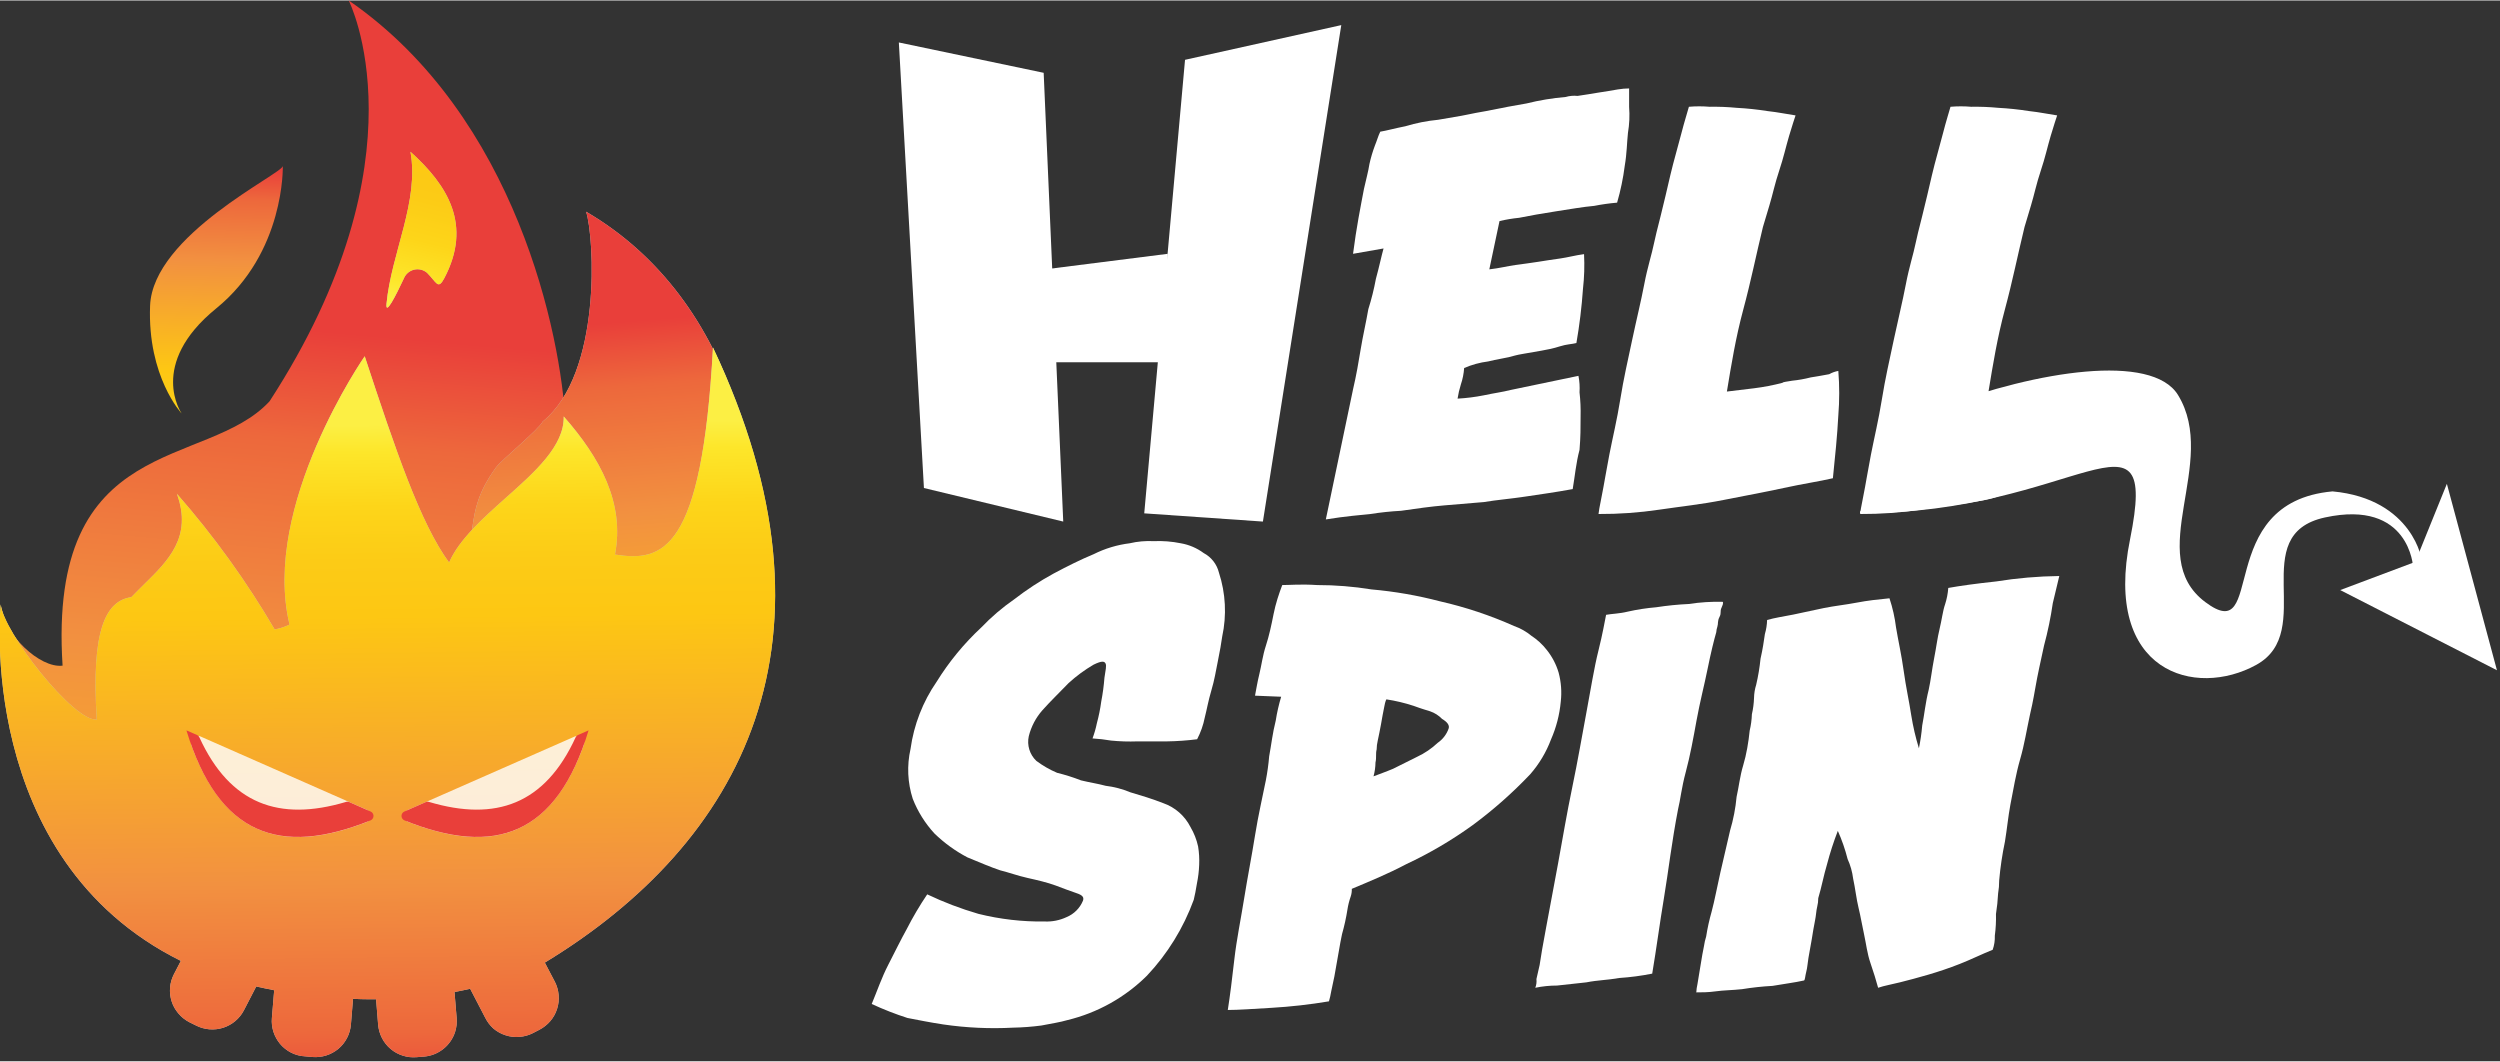 <?xml version="1.0" encoding="utf-8"?>
<svg fill="none" height="344" viewBox="0 0 304 129" width="810.0" xmlns="http://www.w3.org/2000/svg"><rect x="0" y="0" width="304" height="129" fill="#333333" stroke="none"/><desc>BestCasinoSpins.com - Homes of honest casino bonuses</desc><title>Hellspin Casino on https://bestcasinospins.com/</title>
<g clip-path="url(#clip0_207_30)">
<path d="M76.97 95.89C75.85 89.17 77.91 83.32 78.37 76.69V76.31L78.05 76.47C76.872 77.026 75.57 77.264 74.271 77.161C72.973 77.057 71.725 76.616 70.65 75.88C69.08 79.06 66.65 82.58 65.06 86.04C66.19 89.83 64.18 94.68 59.06 94.68H57.4C56.4 94.666 55.417 94.425 54.523 93.976C53.63 93.527 52.85 92.881 52.243 92.086C51.635 91.292 51.216 90.371 51.016 89.391C50.817 88.411 50.842 87.399 51.09 86.43C51.99 82.33 54.77 78.74 56.61 75C59.162 70.165 61.432 65.187 63.41 60.09C64.84 56.09 67.67 55.51 68.75 51.28C68.25 40.91 62.85 14.09 42.4 0C42.4 0 52.1 19 32.78 48.74C25.1 57.09 5.78 52.42 7.61 80.89C4.85 81.23 0.48 77.1 0.18 73.7C0.18 73.7 -3.32 121.42 45.46 121.42C62.33 121.42 74.96 112.75 82.82 100.48C80.09 100.46 77.49 98.95 76.97 95.89Z" fill="url(#paint0_linear_207_30)"/>
<path d="M66 51.2C65.5 52.2 61 55.85 60.32 56.78C55.92 62.84 58.86 65.11 54.95 71.42C54.324 76.043 53.453 80.629 52.34 85.16L53.01 85.06C60.01 84.06 67.01 83.44 73.96 82.23C77.698 81.038 81.523 80.139 85.4 79.54C86.344 79.382 87.311 79.419 88.24 79.65C89.173 79.87 90.049 80.286 90.81 80.87C95.38 59.8 89.41 36.28 71.27 25.69C72.27 28.81 73.22 45.32 66 51.2Z" fill="#C4C4C4"/>
<path d="M66 51.2C65.5 52.2 61 55.85 60.32 56.78C55.92 62.84 58.86 65.11 54.95 71.42C54.324 76.043 53.453 80.629 52.34 85.16L53.01 85.06C60.01 84.06 67.01 83.44 73.96 82.23C77.698 81.038 81.523 80.139 85.4 79.54C86.344 79.382 87.311 79.419 88.24 79.65C89.173 79.87 90.049 80.286 90.81 80.87C95.38 59.8 89.41 36.28 71.27 25.69C72.27 28.81 73.22 45.32 66 51.2Z" fill="url(#paint1_linear_207_30)"/>
<path d="M26.28 37.46C34.68 30.65 34.39 20.13 34.39 20.13C34.39 21.06 18.58 28.49 18.25 37.13C17.92 45.77 22.09 50.23 22.09 50.23C22.09 50.23 17.91 44.27 26.28 37.46Z" fill="url(#paint2_linear_207_30)"/>
<path clip-rule="evenodd" d="M74.78 67.38C80.57 68.29 85.35 67.12 86.7 42.21C103.56 77.84 90.23 102.42 66.25 117L67.47 119.33C67.73 119.834 67.886 120.385 67.93 120.95C67.983 121.517 67.918 122.089 67.74 122.63C67.569 123.174 67.29 123.677 66.92 124.11C66.551 124.541 66.103 124.897 65.6 125.16L64.81 125.57C64.3 125.832 63.742 125.988 63.17 126.03C62.603 126.083 62.031 126.018 61.49 125.84C60.943 125.669 60.437 125.39 60 125.02C59.587 124.646 59.248 124.198 59 123.7L57.17 120.18C56.55 120.32 55.91 120.46 55.27 120.58L55.53 123.75C55.578 124.317 55.513 124.888 55.34 125.43C55.077 126.249 54.576 126.972 53.901 127.506C53.226 128.041 52.408 128.362 51.55 128.43L50.66 128.5C50.093 128.549 49.523 128.486 48.98 128.314C48.438 128.143 47.935 127.866 47.5 127.5C47.065 127.135 46.708 126.686 46.45 126.18C46.19 125.676 46.03 125.125 45.98 124.56L45.73 121.46C44.73 121.46 43.84 121.46 42.93 121.4L42.67 124.56C42.568 125.695 42.021 126.745 41.15 127.48C40.274 128.21 39.147 128.569 38.01 128.48L37.12 128.4C36.521 128.373 35.935 128.22 35.4 127.95C34.893 127.69 34.441 127.333 34.07 126.9C33.705 126.463 33.427 125.961 33.25 125.42C33.078 124.881 33.013 124.314 33.06 123.75L33.34 120.36C32.6 120.22 31.87 120.06 31.16 119.9L29.67 122.78C29.144 123.801 28.234 124.57 27.14 124.92C26.595 125.094 26.022 125.158 25.452 125.11C24.882 125.062 24.328 124.903 23.82 124.64L23.01 124.24C22.505 123.976 22.056 123.616 21.69 123.18C21.32 122.751 21.041 122.25 20.87 121.71C20.696 121.169 20.631 120.598 20.68 120.032C20.728 119.465 20.887 118.914 21.15 118.41L21.99 116.79C-3.15 104.32 0.09 73.44 0.09 73.44C0.41 76.83 9 87.76 11.77 87.44C11.06 76.49 12.89 73 15.97 72.56C16.44 72.06 16.97 71.56 17.43 71.09C20.43 68.15 23.43 65.27 21.51 59.99C25.987 65.101 29.968 70.626 33.4 76.49C34.026 76.371 34.634 76.172 35.21 75.9C31.72 61.46 44.35 43.27 44.35 43.27C48.14 54.8 51.13 63.59 54.61 68.35C55.83 65.55 58.67 63.02 61.48 60.51C65.09 57.3 68.63 54.15 68.55 50.59C72.98 55.63 75.99 61.13 74.78 67.38Z" fill="#C4C4C4" fill-rule="evenodd"/>
<path clip-rule="evenodd" d="M74.78 67.38C80.57 68.29 85.35 67.12 86.7 42.21C103.56 77.84 90.23 102.42 66.25 117L67.47 119.33C67.73 119.834 67.886 120.385 67.93 120.95C67.983 121.517 67.918 122.089 67.74 122.63C67.569 123.174 67.29 123.677 66.92 124.11C66.551 124.541 66.103 124.897 65.6 125.16L64.81 125.57C64.3 125.832 63.742 125.988 63.17 126.03C62.603 126.083 62.031 126.018 61.49 125.84C60.943 125.669 60.437 125.39 60 125.02C59.587 124.646 59.248 124.198 59 123.7L57.17 120.18C56.55 120.32 55.91 120.46 55.27 120.58L55.53 123.75C55.578 124.317 55.513 124.888 55.34 125.43C55.077 126.249 54.576 126.972 53.901 127.506C53.226 128.041 52.408 128.362 51.55 128.43L50.66 128.5C50.093 128.549 49.523 128.486 48.98 128.314C48.438 128.143 47.935 127.866 47.5 127.5C47.065 127.135 46.708 126.686 46.45 126.18C46.19 125.676 46.03 125.125 45.98 124.56L45.73 121.46C44.73 121.46 43.84 121.46 42.93 121.4L42.67 124.56C42.568 125.695 42.021 126.745 41.15 127.48C40.274 128.21 39.147 128.569 38.01 128.48L37.12 128.4C36.521 128.373 35.935 128.22 35.4 127.95C34.893 127.69 34.441 127.333 34.07 126.9C33.705 126.463 33.427 125.961 33.25 125.42C33.078 124.881 33.013 124.314 33.06 123.75L33.34 120.36C32.6 120.22 31.87 120.06 31.16 119.9L29.67 122.78C29.144 123.801 28.234 124.57 27.14 124.92C26.595 125.094 26.022 125.158 25.452 125.11C24.882 125.062 24.328 124.903 23.82 124.64L23.01 124.24C22.505 123.976 22.056 123.616 21.69 123.18C21.32 122.751 21.041 122.25 20.87 121.71C20.696 121.169 20.631 120.598 20.68 120.032C20.728 119.465 20.887 118.914 21.15 118.41L21.99 116.79C-3.15 104.32 0.09 73.44 0.09 73.44C0.41 76.83 9 87.76 11.77 87.44C11.06 76.49 12.89 73 15.97 72.56C16.44 72.06 16.97 71.56 17.43 71.09C20.43 68.15 23.43 65.27 21.51 59.99C25.987 65.101 29.968 70.626 33.4 76.49C34.026 76.371 34.634 76.172 35.21 75.9C31.72 61.46 44.35 43.27 44.35 43.27C48.14 54.8 51.13 63.59 54.61 68.35C55.83 65.55 58.67 63.02 61.48 60.51C65.09 57.3 68.63 54.15 68.55 50.59C72.98 55.63 75.99 61.13 74.78 67.38Z" fill="url(#paint3_linear_207_30)" fill-rule="evenodd"/>
<path d="M54.02 33.79C57.44 27.32 54.47 22.5 49.91 18.4C51.01 24.4 47.57 30.77 47 36.89C46.86 38.4 48.1 35.96 49.1 33.83C49.204 33.564 49.37 33.327 49.584 33.138C49.798 32.949 50.055 32.814 50.332 32.745C50.609 32.675 50.898 32.673 51.176 32.738C51.455 32.804 51.713 32.934 51.93 33.12C53.1 34.29 53.26 35.23 54.02 33.79Z" fill="#C4C4C4"/>
<path d="M54.02 33.79C57.44 27.32 54.47 22.5 49.91 18.4C51.01 24.4 47.57 30.77 47 36.89C46.86 38.4 48.1 35.96 49.1 33.83C49.204 33.564 49.37 33.327 49.584 33.138C49.798 32.949 50.055 32.814 50.332 32.745C50.609 32.675 50.898 32.673 51.176 32.738C51.455 32.804 51.713 32.934 51.93 33.12C53.1 34.29 53.26 35.23 54.02 33.79Z" fill="url(#paint4_linear_207_30)"/>
<g opacity="0.9">
<path d="M44.59 98.41L24.4 89.51C24.25 89.442 24.083 89.418 23.92 89.44C23.76 89.469 23.611 89.541 23.49 89.65C23.376 89.762 23.296 89.904 23.26 90.06C23.21 90.216 23.21 90.384 23.26 90.54C27.26 101.61 34.38 103.88 44.55 99.92C44.706 99.869 44.842 99.772 44.94 99.64C45.035 99.505 45.086 99.345 45.086 99.18C45.086 99.015 45.035 98.855 44.94 98.72C44.857 98.584 44.735 98.476 44.59 98.41Z" fill="white" opacity="0.9"/>
</g>
<path d="M24.25 89.62C24.191 89.486 24.084 89.379 23.95 89.32L22.67 88.76C26.55 101.55 34.08 104.15 45.05 99.71C45.16 99.666 45.255 99.589 45.32 99.49C45.384 99.392 45.419 99.277 45.42 99.16C45.418 99.046 45.383 98.935 45.32 98.84C45.255 98.741 45.16 98.664 45.05 98.62L42.45 97.47C42.318 97.42 42.172 97.42 42.04 97.47C33.95 99.87 27.98 97.75 24.25 89.62Z" fill="#E93F3A"/>
<g opacity="0.9">
<path d="M49.66 98.41L69.88 89.51C70.03 89.442 70.197 89.417 70.36 89.44C70.518 89.466 70.664 89.54 70.78 89.65C70.899 89.761 70.983 89.904 71.021 90.063C71.058 90.222 71.047 90.388 70.99 90.54C66.99 101.61 59.87 103.88 49.7 99.92C49.544 99.869 49.408 99.772 49.31 99.64C49.208 99.508 49.151 99.347 49.15 99.18C49.143 99.014 49.189 98.849 49.28 98.71C49.373 98.574 49.506 98.469 49.66 98.41Z" fill="white" opacity="0.9"/>
</g>
<path d="M69.99 89.62C70.052 89.488 70.158 89.382 70.29 89.32L71.57 88.76C67.7 101.55 60.16 104.15 49.19 99.71C49.08 99.666 48.985 99.589 48.92 99.49C48.856 99.392 48.821 99.277 48.82 99.16C48.822 99.046 48.857 98.935 48.92 98.84C48.985 98.741 49.08 98.664 49.19 98.62L51.8 97.47C51.929 97.42 52.071 97.42 52.2 97.47C60.29 99.87 66.26 97.75 69.99 89.62Z" fill="#E93F3A"/>
</g>
<g clip-path="url(#clip1_207_30)">
<path d="M284.57 71.7L293.7 68.27L297.54 58.78L303.63 81.45L284.57 71.7Z" fill="white"/>
<path d="M283.64 59.7C268.95 61.02 275.7 78.82 268.15 73.15C260.6 67.48 269.87 56.15 264.84 47.97C261.67 42.83 247.63 45.07 236.12 49.42C231.75 48.76 244.46 52.42 244.59 52.58C244.793 52.92 244.97 53.274 245.12 53.64C245.415 53.918 245.68 54.227 245.91 54.56C246.97 55.88 225.53 60.76 226.19 62.34C252.4 62.47 262.59 47.71 259.02 65.5C255.71 81.72 266.96 84.88 274.37 80.79C281.78 76.7 273.05 64.98 282.71 62.87C293.04 60.63 293.44 68.93 293.44 68.93L294.44 68.14C294.63 68.25 293.44 60.61 283.64 59.7Z" fill="white"/>
<path d="M191.24 59.42C189.13 59.81 187.14 60.08 185.42 60.34C183.7 60.6 181.98 60.74 180.42 61L175.65 61.4C174.07 61.53 172.21 61.79 170.36 62.06C169.117 62.126 167.879 62.256 166.65 62.45C165.46 62.58 163.65 62.71 161.22 63.11L164.53 47.29C164.93 45.58 165.2 44 165.46 42.41C165.72 40.82 166.12 39.12 166.39 37.54C166.772 36.33 167.079 35.098 167.31 33.85C167.71 32.4 167.98 31.08 168.24 30.16L164.53 30.81C164.93 27.65 165.46 25.01 165.86 22.91C166.12 21.72 166.39 20.8 166.52 19.91C166.686 19.148 166.907 18.4 167.18 17.67C167.45 17.01 167.58 16.49 167.84 15.96C168.64 15.83 169.56 15.56 170.89 15.3C172.194 14.905 173.534 14.641 174.89 14.51C176.35 14.24 177.4 14.11 178.6 13.85C179.8 13.59 180.85 13.45 181.38 13.32C182.7 13.06 184.02 12.79 185.61 12.53C187.176 12.14 188.772 11.876 190.38 11.74C190.85 11.602 191.343 11.558 191.83 11.61C192.76 11.48 193.55 11.34 194.35 11.21C195.15 11.08 196.07 10.95 196.73 10.82C197.183 10.745 197.641 10.705 198.1 10.7V12.94C198.183 13.995 198.136 15.056 197.96 16.1C197.83 17.29 197.83 18.6 197.57 20.1C197.377 21.619 197.066 23.12 196.64 24.59C195.707 24.669 194.779 24.799 193.86 24.98C192.41 25.11 190.95 25.38 189.23 25.64C187.51 25.9 186.05 26.17 184.73 26.43C183.925 26.51 183.127 26.644 182.34 26.83L181.1 32.7C182.29 32.57 183.35 32.3 184.28 32.17C185.21 32.04 186.28 31.91 187.06 31.78C187.84 31.65 188.78 31.51 189.71 31.38C190.64 31.25 191.56 30.99 192.62 30.85C192.693 32.258 192.649 33.669 192.49 35.07C192.336 37.279 192.069 39.478 191.69 41.66C191.16 41.8 190.5 41.8 189.69 42.06C188.88 42.32 188.23 42.45 187.43 42.59C186.63 42.73 185.98 42.85 185.18 42.98C184.38 43.11 183.99 43.25 183.46 43.38C182.93 43.51 182.01 43.64 180.95 43.9C179.947 44.026 178.967 44.296 178.04 44.7C177.994 45.381 177.86 46.054 177.64 46.7C177.463 47.262 177.329 47.837 177.24 48.42C178.308 48.362 179.371 48.228 180.42 48.02C181.61 47.76 182.67 47.63 183.73 47.36L191.94 45.65C192.071 46.308 192.114 46.98 192.07 47.65C192.183 48.646 192.226 49.648 192.2 50.65C192.2 51.83 192.2 53.15 192.07 54.65C191.64 56.26 191.51 57.84 191.24 59.42Z" fill="white"/>
<path d="M223.54 45.05C223.685 46.85 223.685 48.66 223.54 50.46C223.41 52.96 223.15 55.46 222.88 58.1C221.16 58.5 219.31 58.76 216.88 59.29C214.45 59.82 212.25 60.21 209.6 60.74C206.95 61.27 204.44 61.53 201.79 61.92C199.337 62.286 196.86 62.463 194.38 62.45C194.38 62.32 194.51 61.53 194.78 60.21C195.05 58.89 195.31 57.21 195.7 55.21C196.09 53.21 196.63 50.99 197.03 48.49C197.43 45.99 197.95 43.74 198.48 41.24C199.01 38.74 199.54 36.62 199.94 34.52C200.34 32.42 200.87 30.82 201.13 29.52C201.26 28.86 201.53 27.8 201.93 26.22C202.33 24.64 202.72 22.93 203.12 21.22C203.52 19.51 204.04 17.79 204.44 16.22C204.84 14.65 205.24 13.45 205.37 12.93C206.205 12.859 207.045 12.859 207.88 12.93C208.985 12.911 210.09 12.954 211.19 13.06C212.433 13.126 213.671 13.256 214.9 13.45C216.22 13.59 217.41 13.85 218.34 13.98C218.21 14.38 217.94 15.17 217.55 16.49C217.16 17.81 216.88 19.12 216.35 20.7C215.82 22.28 215.56 23.6 215.16 24.92C214.76 26.24 214.5 27.16 214.37 27.56C213.57 30.85 212.91 34.15 211.99 37.56C211.07 40.97 210.53 44.28 209.99 47.56C211.05 47.42 212.24 47.29 213.3 47.16C214.46 47.015 215.609 46.794 216.74 46.5C216.87 46.37 217.27 46.37 217.93 46.24C218.689 46.164 219.441 46.031 220.18 45.84C221.11 45.71 221.64 45.58 222.43 45.45C222.775 45.255 223.15 45.12 223.54 45.05Z" fill="white"/>
<path d="M255.44 45.05C255.585 46.85 255.585 48.66 255.44 50.46C255.31 52.96 254.78 53.36 254.52 55.99C252.8 56.39 250.41 57.71 248.03 58.23C245.65 58.75 244.03 60.23 241.41 60.74C238.79 61.25 236.25 61.53 233.6 61.92C231.147 62.286 228.67 62.463 226.19 62.45C226.19 62.32 226.32 61.53 226.59 60.21C226.86 58.89 227.12 57.21 227.51 55.21C227.9 53.21 228.44 50.99 228.84 48.49C229.24 45.99 229.76 43.74 230.29 41.24C230.82 38.74 231.35 36.62 231.75 34.52C232.15 32.42 232.68 30.82 232.94 29.52C233.07 28.86 233.34 27.8 233.74 26.22C234.14 24.64 234.53 22.93 234.93 21.22C235.33 19.51 235.85 17.79 236.25 16.22C236.65 14.65 237.04 13.45 237.18 12.93C238.015 12.859 238.855 12.859 239.69 12.93C240.795 12.911 241.9 12.954 243 13.06C244.243 13.126 245.481 13.256 246.71 13.45C248.03 13.59 249.22 13.85 250.15 13.98C250.02 14.38 249.75 15.17 249.36 16.49C248.97 17.81 248.69 19.12 248.16 20.7C247.63 22.28 247.37 23.6 246.97 24.92C246.57 26.24 246.31 27.16 246.18 27.56C245.38 30.85 244.72 34.15 243.8 37.56C242.88 40.97 242.34 44.28 241.8 47.56C242.86 47.42 244.05 47.29 245.11 47.16C246.27 47.015 247.419 46.794 248.55 46.5C248.68 46.37 249.08 46.37 249.74 46.24C250.499 46.164 251.251 46.03 251.99 45.84C252.92 45.71 253.45 45.58 254.24 45.45C254.607 45.233 255.016 45.096 255.44 45.05Z" fill="white"/>
<path d="M109.3 5.11L126.91 8.8L129.29 63.37L112.35 59.29L109.3 5.11Z" fill="white"/>
<path d="M123.2 33.19L142 30.81V44H124.1L123.2 33.19Z" fill="white"/>
<path d="M144.1 7.22L163.1 3L153.57 63.37L139.14 62.37L144.1 7.22Z" fill="white"/>
<path d="M106 122.03C106.66 120.45 107.19 118.87 108 117.29C108.81 115.71 109.59 114.12 110.25 112.94C110.996 111.477 111.831 110.061 112.75 108.7C114.756 109.656 116.836 110.448 118.97 111.07C121.609 111.727 124.321 112.04 127.04 112C127.953 112.04 128.862 111.858 129.69 111.47C130.139 111.285 130.547 111.013 130.89 110.67C131.233 110.327 131.505 109.919 131.69 109.47C131.82 109.08 131.69 108.81 130.89 108.55C130.09 108.29 129.44 108.02 128.38 107.63C127.32 107.24 126.13 106.97 124.93 106.7C123.73 106.43 122.68 106.04 121.63 105.78C120.43 105.38 119.24 104.86 117.63 104.2C116.165 103.43 114.818 102.453 113.63 101.3C112.497 100.069 111.601 98.638 110.99 97.08C110.359 95.121 110.266 93.028 110.72 91.02C111.124 88.082 112.214 85.28 113.9 82.84C115.406 80.412 117.229 78.196 119.32 76.25C120.535 74.978 121.875 73.832 123.32 72.83C124.828 71.662 126.427 70.615 128.1 69.7C129.82 68.78 131.41 67.99 133 67.33C134.371 66.644 135.849 66.198 137.37 66.01C138.323 65.788 139.303 65.701 140.28 65.75C141.39 65.702 142.501 65.789 143.59 66.01C144.597 66.185 145.548 66.593 146.37 67.2C146.827 67.443 147.229 67.78 147.547 68.188C147.866 68.596 148.095 69.067 148.22 69.57C149.042 72.082 149.18 74.767 148.62 77.35C148.49 78.27 148.35 79.06 148.09 80.35C147.83 81.64 147.69 82.59 147.3 83.91C146.91 85.23 146.77 86.15 146.5 87.2C146.318 88.12 146.004 89.009 145.57 89.84C144.343 89.996 143.107 90.083 141.87 90.1H138.29C137.226 90.138 136.16 90.105 135.1 90C134.355 89.871 133.604 89.784 132.85 89.74C133.074 89.138 133.252 88.519 133.38 87.89C133.614 87.026 133.791 86.147 133.91 85.26C134.095 84.301 134.225 83.333 134.3 82.36C134.44 81.43 134.57 80.91 134.44 80.64C134.31 80.37 134.04 80.25 132.98 80.77C131.886 81.409 130.864 82.164 129.93 83.02C128.93 84.07 127.82 85.12 126.76 86.31C125.96 87.214 125.391 88.298 125.1 89.47C124.982 90.007 125.004 90.565 125.166 91.091C125.327 91.617 125.621 92.092 126.02 92.47C126.799 93.053 127.645 93.54 128.54 93.92C129.529 94.163 130.501 94.47 131.45 94.84C132.51 95.1 133.45 95.23 134.45 95.5C135.481 95.624 136.491 95.89 137.45 96.29C138.77 96.68 140.1 97.08 141.45 97.61C142.888 98.111 144.074 99.151 144.76 100.51C145.195 101.245 145.508 102.045 145.69 102.88C145.811 103.62 145.854 104.371 145.82 105.12C145.792 105.873 145.701 106.622 145.55 107.36C145.423 108.153 145.293 108.82 145.16 109.36C143.91 112.791 141.974 115.932 139.47 118.59C136.8 121.239 133.456 123.106 129.8 123.99C128.88 124.26 127.95 124.39 126.63 124.65C125.486 124.801 124.334 124.888 123.18 124.91C120.351 125.06 117.513 124.93 114.71 124.52C112.99 124.26 111.71 123.99 110.34 123.73C108.86 123.253 107.41 122.686 106 122.03Z" fill="white"/>
<path d="M189.79 85.26C189.645 86.851 189.243 88.408 188.6 89.87C188.019 91.416 187.166 92.846 186.08 94.09C183.932 96.354 181.59 98.425 179.08 100.28C176.542 102.114 173.837 103.704 171 105.03C168.75 106.22 166.5 107.14 164.38 108.03C164.392 108.342 164.348 108.654 164.25 108.95C164.068 109.467 163.934 109.999 163.85 110.54C163.69 111.552 163.47 112.554 163.19 113.54C162.93 114.72 162.66 116.54 162.26 118.68C162.13 119.34 162 119.86 161.87 120.52C161.805 120.922 161.715 121.319 161.6 121.71C159.283 122.099 156.946 122.363 154.6 122.5C152.35 122.63 150.6 122.76 149.3 122.76C149.57 121.05 149.83 118.94 150.1 116.57C150.37 114.2 150.89 111.69 151.29 109.19C151.69 106.69 152.21 104.05 152.61 101.54C153.01 99.03 153.54 96.8 153.93 94.82C154.114 93.861 154.248 92.893 154.33 91.92C154.6 90.47 154.73 89.15 155.13 87.57C155.283 86.589 155.504 85.62 155.79 84.67L152.61 84.54C152.74 83.88 152.88 82.96 153.14 81.9C153.4 80.84 153.54 79.66 153.93 78.47C154.32 77.28 154.6 75.97 154.86 74.65C155.12 73.33 155.52 72.15 155.92 71.09C156.85 71.09 158.17 70.96 160.16 71.09C162.374 71.088 164.585 71.265 166.77 71.62C169.586 71.867 172.376 72.352 175.11 73.07C178.201 73.772 181.216 74.777 184.11 76.07C184.878 76.339 185.593 76.742 186.22 77.26C186.93 77.723 187.559 78.301 188.08 78.97C188.739 79.79 189.232 80.731 189.53 81.74C189.837 82.887 189.925 84.081 189.79 85.26ZM167.02 94.35C167.68 94.09 168.48 93.82 169.4 93.43L172.31 91.98C173.236 91.548 174.087 90.971 174.83 90.27C175.44 89.85 175.903 89.248 176.15 88.55C176.29 88.16 176.02 87.76 175.36 87.37C174.953 86.949 174.453 86.63 173.9 86.44C173.51 86.31 172.98 86.18 171.9 85.78C170.82 85.426 169.713 85.162 168.59 84.99C168.59 84.99 168.46 85.12 168.32 85.92C168.19 86.57 168.06 87.23 167.93 88.02C167.8 88.81 167.66 89.34 167.53 90.02C167.449 90.368 167.405 90.723 167.4 91.08C167.26 91.6 167.4 92.08 167.26 92.66C167.252 93.231 167.171 93.799 167.02 94.35Z" fill="white"/>
<path d="M200.91 118.34C199.59 118.604 198.253 118.781 196.91 118.87C195.45 119.13 194.26 119.13 192.91 119.4L189.34 119.79C188.45 119.789 187.562 119.88 186.69 120.06C186.824 119.724 186.872 119.36 186.83 119C186.96 118.47 187.09 117.82 187.22 117.29C187.35 116.37 187.62 114.78 188.02 112.67C188.42 110.56 188.94 107.8 189.47 104.9C190 102 190.53 98.83 191.19 95.67C191.85 92.51 192.39 89.34 192.91 86.57C193.43 83.8 193.84 81.17 194.37 79.06C194.9 76.95 195.16 75.37 195.3 74.71C195.96 74.58 196.89 74.58 197.94 74.32C199.077 74.065 200.229 73.888 201.39 73.79C202.715 73.586 204.051 73.452 205.39 73.39C206.746 73.178 208.118 73.091 209.49 73.13C209.49 73.13 209.62 73.26 209.36 73.79C209.1 74.32 209.36 74.45 209.09 74.97C208.82 75.49 208.96 75.77 208.83 76.16C208.756 76.373 208.712 76.595 208.7 76.82C208.43 77.74 208.04 79.32 207.64 81.3C207.24 83.28 206.71 85.3 206.31 87.5C205.91 89.7 205.52 91.85 204.99 93.82C204.46 95.79 204.33 97.25 204.06 98.31C203.27 102.39 202.87 105.95 202.34 109.12C201.81 112.29 201.44 115.18 200.91 118.34Z" fill="white"/>
<path d="M243.1 107.01C243.103 107.539 243.059 108.068 242.97 108.59C242.928 109.427 242.842 110.262 242.71 111.09C242.733 111.972 242.687 112.855 242.57 113.73C242.592 114.311 242.504 114.892 242.31 115.44C240.99 115.97 239.66 116.63 238.31 117.16C236.96 117.69 235.79 118.08 234.47 118.47C233.15 118.86 232.09 119.13 231.03 119.4C229.97 119.67 229.17 119.79 228.38 120.06C228.12 119.13 227.85 118.21 227.45 117.06C227.05 115.91 226.92 114.69 226.66 113.51C226.4 112.33 226.26 111.4 226 110.34C225.74 109.28 225.6 107.97 225.34 106.78C225.238 105.961 225.013 105.161 224.67 104.41C224.372 103.235 223.974 102.087 223.48 100.98C222.963 102.317 222.522 103.683 222.16 105.07C221.76 106.39 221.5 107.84 221.1 109.16C221.1 109.514 221.057 109.867 220.97 110.21C220.84 110.74 220.84 111.26 220.7 111.92C220.56 112.58 220.44 113.37 220.31 114.16C220.18 114.95 220.04 115.61 219.91 116.41C219.78 117.21 219.78 117.59 219.64 118.12C219.5 118.65 219.51 119.04 219.38 119.17C218.19 119.44 217 119.57 215.54 119.83C214.297 119.897 213.059 120.031 211.83 120.23C210.64 120.36 209.58 120.36 208.66 120.49C207.74 120.62 206.94 120.62 206.27 120.62C206.287 120.283 206.333 119.948 206.41 119.62L206.8 117.25C206.94 116.32 207.07 115.66 207.2 115.01C207.257 114.607 207.348 114.209 207.47 113.82C207.629 112.808 207.849 111.806 208.13 110.82C208.52 109.37 208.79 107.82 209.19 106.07C209.59 104.32 209.98 102.64 210.38 100.93C210.777 99.596 211.042 98.226 211.17 96.84C211.44 95.66 211.57 94.34 211.97 93.02C212.37 91.7 212.63 90.12 212.76 88.8C212.916 88.144 213.006 87.474 213.03 86.8C213.182 86.143 213.269 85.474 213.29 84.8C213.302 84.264 213.39 83.732 213.55 83.22C213.794 82.176 213.972 81.117 214.08 80.05C214.35 78.87 214.48 77.94 214.61 77.05C214.773 76.494 214.864 75.919 214.88 75.34C215.81 75.07 216.73 74.94 218.06 74.68L221.76 73.89C223.09 73.62 224.41 73.49 225.76 73.23C227.11 72.97 228.41 72.83 229.76 72.7C230.144 73.857 230.412 75.05 230.56 76.26C230.82 77.84 231.22 79.56 231.49 81.53C231.76 83.5 232.15 85.22 232.41 86.94C232.627 88.293 232.938 89.63 233.34 90.94C233.527 90.025 233.661 89.1 233.74 88.17C234 86.86 234.13 85.41 234.53 83.82C234.79 82.64 234.93 81.32 235.19 80C235.45 78.68 235.59 77.5 235.85 76.44C236.11 75.38 236.25 74.2 236.52 73.44C236.73 72.792 236.861 72.12 236.91 71.44C238.37 71.18 240.22 70.92 242.74 70.65C245.277 70.242 247.841 70.022 250.41 69.99C250.28 70.52 250.02 71.58 249.62 73.29C249.37 75.023 249.016 76.739 248.56 78.43C248.16 80.28 247.77 81.99 247.5 83.57C247.23 85.15 246.97 86.34 246.84 86.87C246.44 88.71 246.18 90.43 245.65 92.27C245.12 94.11 244.85 95.83 244.46 97.81C244.19 99.26 244.06 100.71 243.8 102.29C243.472 103.848 243.238 105.424 243.1 107.01Z" fill="white"/>
</g>
<defs>
<linearGradient gradientUnits="userSpaceOnUse" id="paint0_linear_207_30" x1="34.77" x2="45.6" y1="162.55" y2="40.79">
<stop stop-color="#FCEF44"/>
<stop offset="0.04" stop-color="#FDE62A"/>
<stop offset="0.12" stop-color="#FDD519"/>
<stop offset="0.2" stop-color="#FCCB16"/>
<stop offset="0.28" stop-color="#FDC713"/>
<stop offset="0.67" stop-color="#F29140"/>
<stop offset="0.89" stop-color="#ED683C"/>
<stop offset="1" stop-color="#E93F3A"/>
</linearGradient>
<linearGradient gradientUnits="userSpaceOnUse" id="paint1_linear_207_30" x1="75.2" x2="69.42" y1="110.52" y2="39.6">
<stop stop-color="#FCEF44"/>
<stop offset="0.04" stop-color="#FDE62A"/>
<stop offset="0.12" stop-color="#FDD519"/>
<stop offset="0.2" stop-color="#FCCB16"/>
<stop offset="0.28" stop-color="#FDC713"/>
<stop offset="0.67" stop-color="#F29140"/>
<stop offset="0.89" stop-color="#ED683C"/>
<stop offset="1" stop-color="#E93F3A"/>
</linearGradient>
<linearGradient gradientUnits="userSpaceOnUse" id="paint2_linear_207_30" x1="25.65" x2="26.54" y1="54.77" y2="20.38">
<stop stop-color="#FCEF44"/>
<stop offset="0.04" stop-color="#FDE62A"/>
<stop offset="0.12" stop-color="#FDD519"/>
<stop offset="0.2" stop-color="#FCCB16"/>
<stop offset="0.28" stop-color="#FDC713"/>
<stop offset="0.67" stop-color="#F29140"/>
<stop offset="0.89" stop-color="#ED683C"/>
<stop offset="1" stop-color="#E93F3A"/>
</linearGradient>
<linearGradient gradientUnits="userSpaceOnUse" id="paint3_linear_207_30" x1="46.85" x2="47.86" y1="51.6" y2="134.6">
<stop stop-color="#FCEF44"/>
<stop offset="0.04" stop-color="#FDE62A"/>
<stop offset="0.12" stop-color="#FDD519"/>
<stop offset="0.2" stop-color="#FCCB16"/>
<stop offset="0.28" stop-color="#FDC713"/>
<stop offset="0.67" stop-color="#F29140"/>
<stop offset="0.89" stop-color="#ED683C"/>
<stop offset="1" stop-color="#E93F3A"/>
</linearGradient>
<linearGradient gradientUnits="userSpaceOnUse" id="paint4_linear_207_30" x1="49.47" x2="65.51" y1="37.02" y2="-27.7">
<stop stop-color="#FCEF44"/>
<stop offset="0.04" stop-color="#FDE62A"/>
<stop offset="0.12" stop-color="#FDD519"/>
<stop offset="0.2" stop-color="#FCCB16"/>
<stop offset="0.28" stop-color="#FDC713"/>
<stop offset="0.67" stop-color="#F29140"/>
<stop offset="0.89" stop-color="#ED683C"/>
<stop offset="1" stop-color="#E93F3A"/>
</linearGradient>
<clipPath id="clip0_207_30">
<rect fill="white" height="128.51" width="94.26"/>
</clipPath>
<clipPath id="clip1_207_30">
<rect fill="white" height="121.98" transform="translate(106 3)" width="197.63"/>
</clipPath>
</defs>
</svg>